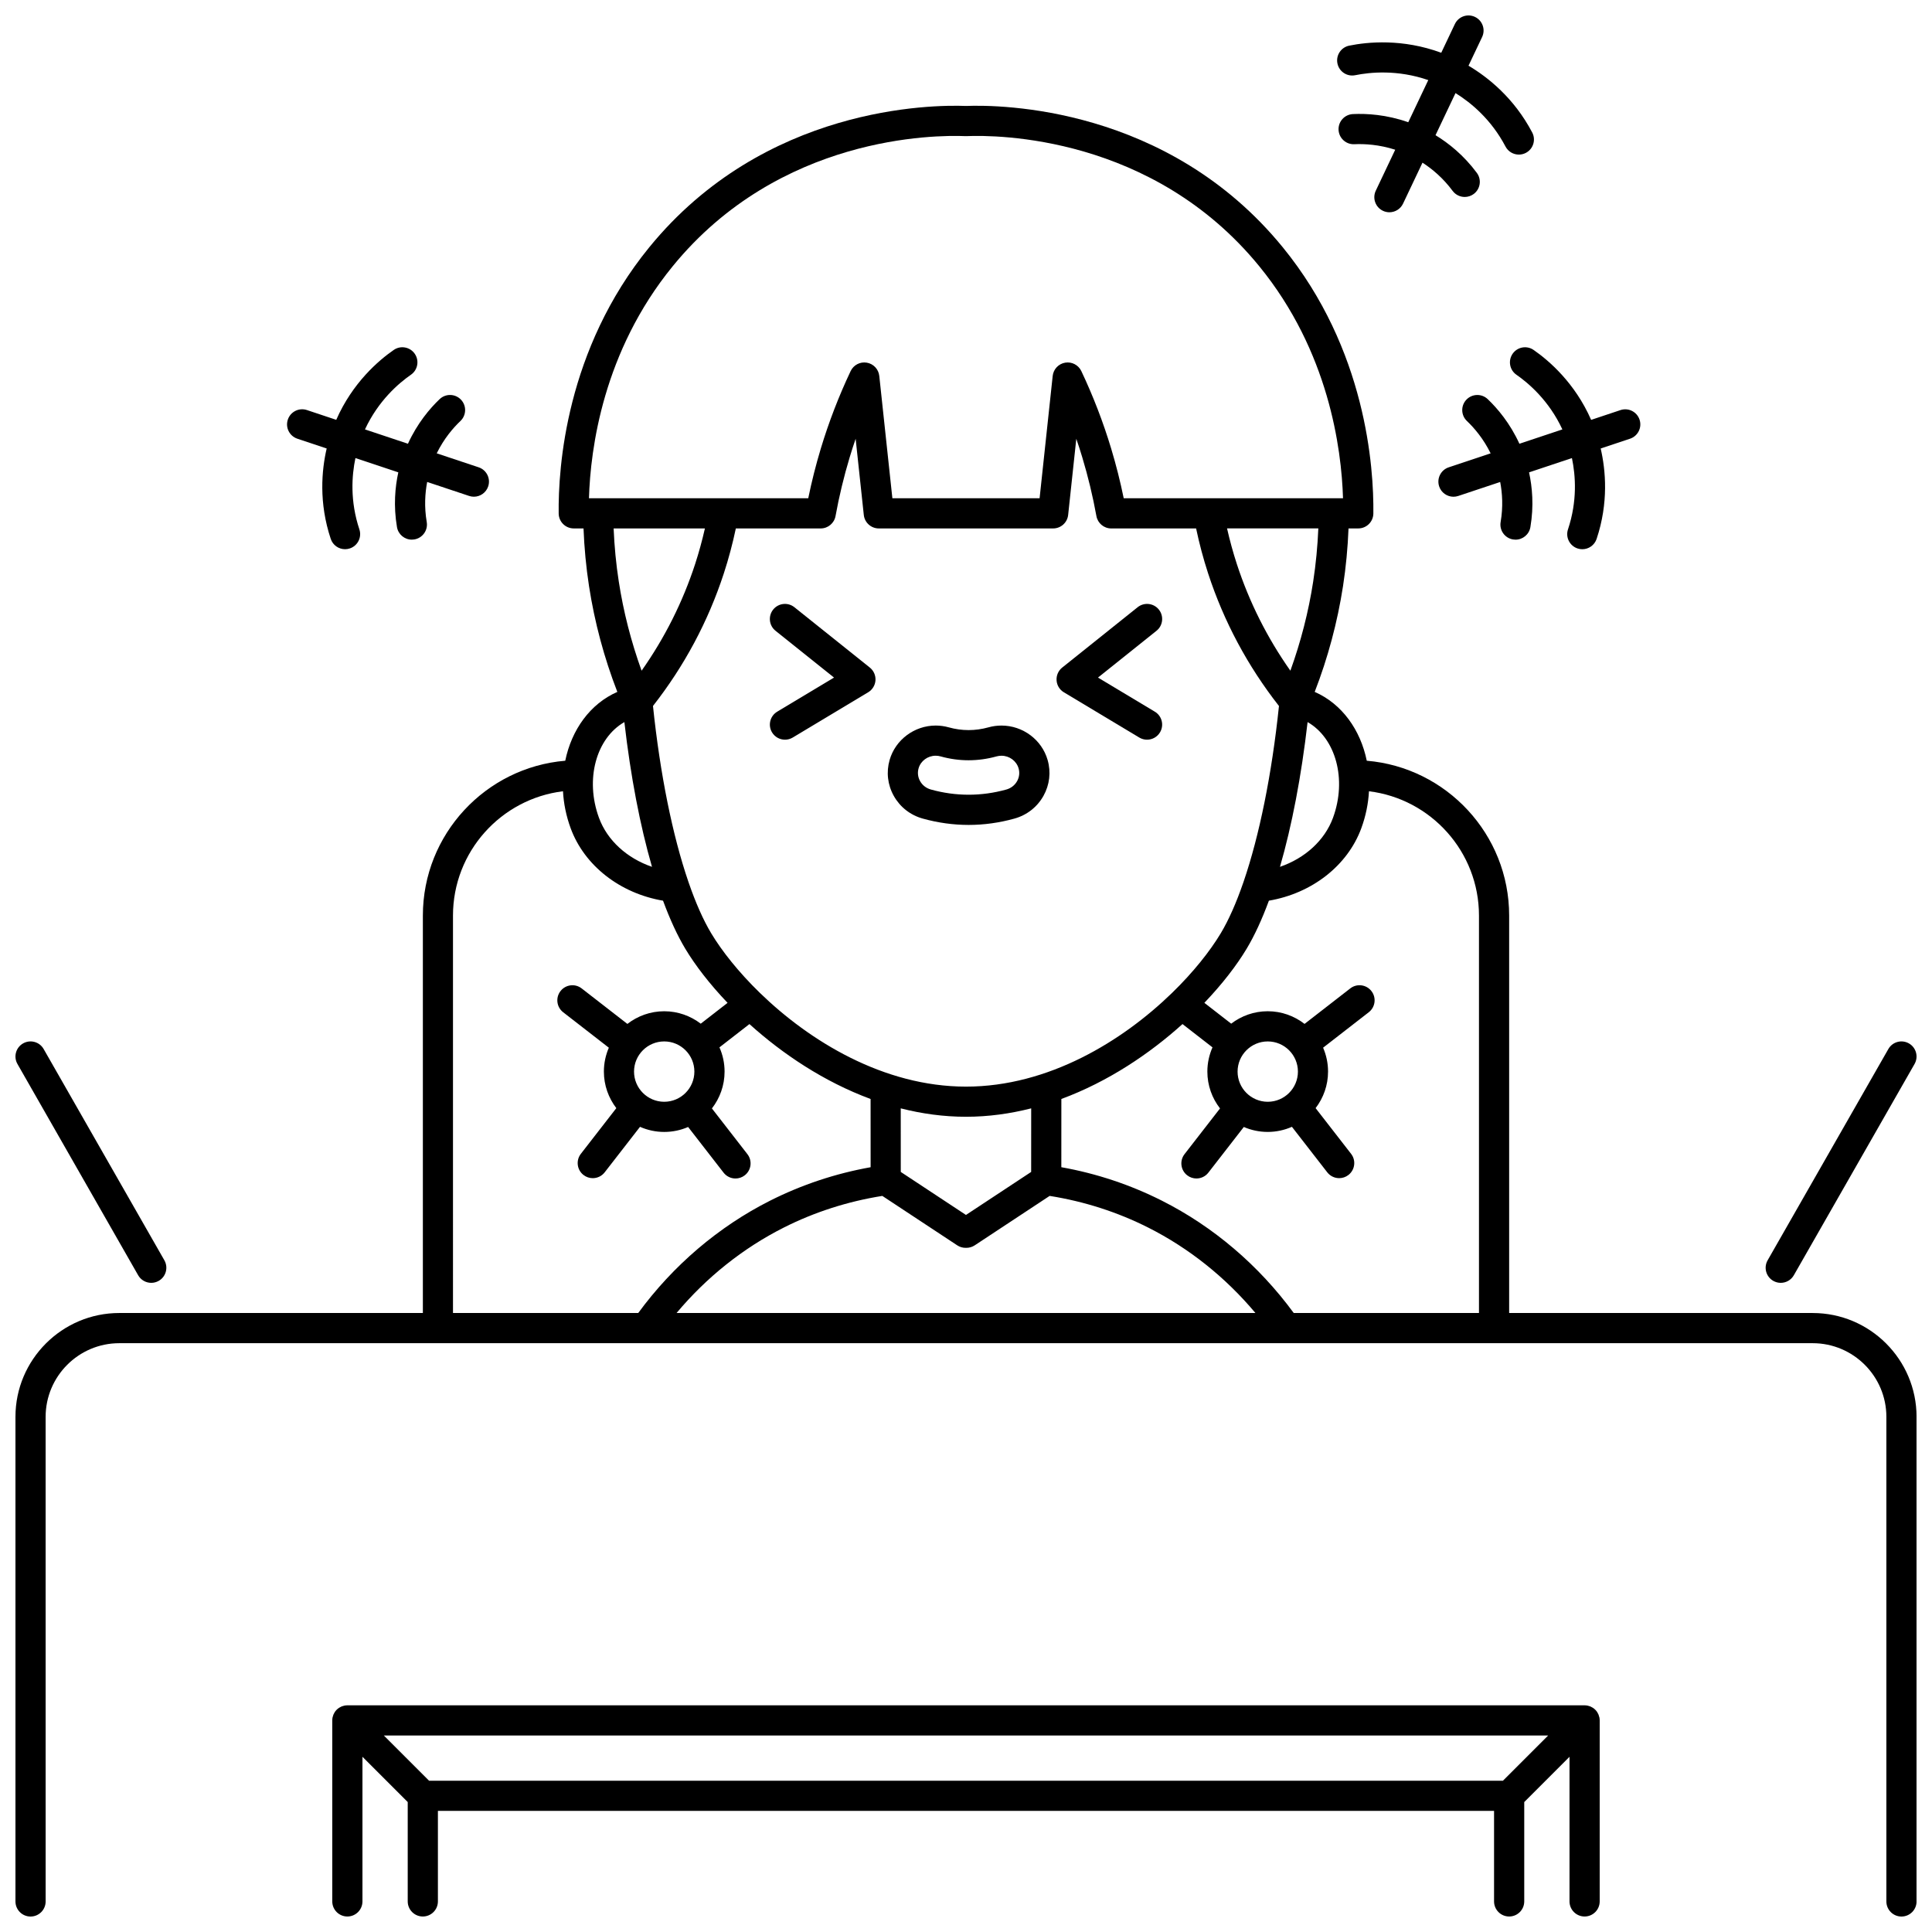 <?xml version="1.0" encoding="UTF-8"?>
<!-- Uploaded to: ICON Repo, www.iconrepo.com, Generator: ICON Repo Mixer Tools -->
<svg width="800px" height="800px" version="1.1" viewBox="144 144 512 512" xmlns="http://www.w3.org/2000/svg">
 <defs>
  <clipPath id="e">
   <path d="m611 419h40.902v65h-40.902z"/>
  </clipPath>
  <clipPath id="d">
   <path d="m148.09 172h503.81v479.9h-503.81z"/>
  </clipPath>
  <clipPath id="c">
   <path d="m232 595h336v56.902h-336z"/>
  </clipPath>
  <clipPath id="b">
   <path d="m148.09 419h40.906v65h-40.906z"/>
  </clipPath>
  <clipPath id="a">
   <path d="m498 148.09h53v52.906h-53z"/>
  </clipPath>
 </defs>
 <path d="m412.85 360.93c3.297-0.918 6.023-3.059 7.684-6.027 1.629-2.918 2.019-6.289 1.102-9.48-1.539-5.383-6.566-9.141-12.234-9.141-1.168 0-2.324 0.156-3.438 0.469-3.519 0.977-7.043 0.973-10.516 0.008-1.129-0.316-2.297-0.48-3.469-0.48-5.652 0-10.68 3.754-12.223 9.125-0.922 3.207-0.531 6.582 1.102 9.508 1.656 2.965 4.383 5.106 7.676 6.019 4.008 1.117 8.102 1.684 12.16 1.684 4.055 0 8.145-0.566 12.156-1.684zm-22.176-7.707c-1.223-0.34-2.231-1.129-2.84-2.215-0.586-1.047-0.727-2.254-0.398-3.398 0.562-1.965 2.43-3.336 4.535-3.336 0.441 0 0.879 0.059 1.312 0.184 4.894 1.363 9.895 1.363 14.816-0.004 0.418-0.117 0.855-0.176 1.293-0.176 2.113 0 3.981 1.375 4.547 3.352 0.328 1.137 0.188 2.336-0.395 3.379-0.609 1.09-1.621 1.879-2.848 2.223-6.621 1.84-13.402 1.84-20.023-0.008z"/>
 <g clip-path="url(#e)">
  <path d="m613.93 483.44c0.625 0.355 1.309 0.527 1.98 0.527 1.387 0 2.738-0.723 3.477-2.016l31.988-55.98c1.098-1.918 0.43-4.359-1.488-5.457-1.918-1.094-4.359-0.43-5.453 1.488l-31.988 55.98c-1.102 1.918-0.434 4.359 1.484 5.457z"/>
 </g>
 <path d="m425.93 327.46 19.992 11.996c0.645 0.387 1.352 0.57 2.055 0.57 1.359 0 2.684-0.691 3.434-1.941 1.137-1.895 0.523-4.352-1.371-5.484l-15.059-9.035 15.504-12.402c1.723-1.379 2.004-3.894 0.625-5.621-1.379-1.723-3.894-2.004-5.621-0.625l-19.992 15.992c-1.023 0.816-1.578 2.086-1.492 3.391 0.082 1.305 0.805 2.488 1.926 3.16z"/>
 <g clip-path="url(#d)">
  <path d="m624.38 491.96h-80.438v-105.32c0-21.547-16.633-39.273-37.734-41.039-1.668-8.164-6.559-15.066-13.797-18.242 3.504-9.047 6.023-18.457 7.504-28.031 0.777-5.043 1.258-10.172 1.457-15.289h2.582c2.188 0 3.973-1.762 4-3.949 0.145-12.188-1.898-43.461-24-70.551-30.551-37.445-74.914-37.805-83.949-37.461-9.043-0.352-53.398 0.016-83.949 37.461-22.105 27.094-24.148 58.363-24 70.551 0.027 2.188 1.809 3.949 4 3.949h2.582c0.199 5.117 0.68 10.242 1.457 15.289 1.477 9.574 3.996 18.98 7.504 28.031-7.238 3.172-12.133 10.078-13.801 18.242-21.102 1.766-37.734 19.492-37.734 41.039v105.32h-80.445c-15.176 0-27.523 12.348-27.523 27.523v128.42c0 2.207 1.789 4 4 4 2.207 0 4-1.789 4-4l-0.004-128.42c0-10.766 8.758-19.523 19.523-19.523h448.77c10.766 0 19.523 8.758 19.523 19.523v128.42c0 2.207 1.789 4 4 4 2.207 0 4-1.789 4-4v-128.42c0-15.176-12.344-27.52-27.523-27.52zm-119.62-128.47c1.195-3.246 1.855-6.555 2.031-9.797 16.402 2.004 29.152 16.008 29.152 32.945v105.32h-49.09c-9.242-12.605-21.281-22.879-34.953-29.773-8.383-4.227-17.328-7.203-26.637-8.863l0.008-18.082c12.398-4.582 23.391-11.988 32.102-19.852l7.949 6.172c-0.867 1.969-1.359 4.137-1.359 6.422 0 3.676 1.258 7.059 3.356 9.762l-9.406 12.117c-1.352 1.746-1.039 4.258 0.707 5.609 0.73 0.566 1.594 0.84 2.449 0.84 1.191 0 2.375-0.531 3.16-1.547l9.395-12.102c1.945 0.84 4.082 1.312 6.332 1.312 2.281 0 4.453-0.488 6.418-1.355l9.363 12.059c0.789 1.016 1.969 1.547 3.16 1.547 0.855 0 1.719-0.273 2.449-0.84 1.746-1.352 2.062-3.867 0.707-5.609l-9.402-12.109c2.059-2.691 3.297-6.043 3.297-9.684 0-2.25-0.473-4.391-1.312-6.332l12.102-9.395c1.746-1.352 2.062-3.867 0.707-5.609-1.355-1.746-3.867-2.062-5.609-0.707l-12.117 9.406c-2.703-2.094-6.086-3.356-9.762-3.356-3.641 0-6.992 1.238-9.68 3.293l-7.109-5.519c4.789-5.016 8.594-9.984 11.191-14.316 2.106-3.508 4.086-7.805 5.91-12.758 11.387-1.938 20.84-9.266 24.492-19.203zm-159.35 43.664c-0.004-0.004-0.008-0.008-0.012-0.012-5.644-5.484-10.07-11.066-12.918-15.809-2.113-3.519-4.109-8.043-5.945-13.352-0.031-0.109-0.07-0.219-0.113-0.324-4.172-12.184-7.492-28.48-9.375-46.57 8.277-10.559 14.605-22.359 18.773-35.125 1.273-3.898 2.336-7.894 3.184-11.922h22.488c1.934 0 3.59-1.383 3.934-3.285 0.949-5.234 2.211-10.465 3.742-15.551 0.496-1.648 1.027-3.289 1.586-4.926l2.16 20.188c0.219 2.031 1.934 3.574 3.977 3.574h46.203c2.043 0 3.758-1.543 3.977-3.574l2.16-20.188c0.562 1.633 1.09 3.277 1.586 4.926 1.535 5.086 2.793 10.32 3.742 15.555 0.344 1.902 2 3.285 3.934 3.285h22.488c0.848 4.023 1.91 8.023 3.184 11.922 4.168 12.77 10.496 24.57 18.773 35.129-1.883 18.09-5.203 34.391-9.375 46.57-0.039 0.105-0.082 0.215-0.113 0.324-1.836 5.312-3.836 9.832-5.945 13.352-2.848 4.742-7.273 10.324-12.918 15.809-0.004 0.004-0.004 0.004-0.008 0.008-13.051 12.672-32.656 24.809-54.586 24.809-21.93-0.008-41.531-12.145-54.582-24.812zm54.586 32.801c5.945 0 11.723-0.816 17.281-2.227l-0.008 16.848-17.277 11.398-17.277-11.398-0.008-16.848c5.566 1.414 11.344 2.227 17.289 2.227zm-22.172 20.973 19.859 13.102c0.652 0.43 1.418 0.66 2.203 0.66h0.219c0.781 0 1.547-0.23 2.203-0.66l19.859-13.102c9.156 1.457 17.941 4.269 26.137 8.402 10.793 5.445 20.488 13.191 28.398 22.633h-153.41c7.91-9.441 17.605-17.188 28.398-22.633 8.191-4.133 16.98-6.945 26.137-8.402zm110.14-32.941c0 4.41-3.586 7.996-7.996 7.996s-7.996-3.586-7.996-7.996c0-4.41 3.586-7.996 7.996-7.996s7.996 3.586 7.996 7.996zm9.293-67.254c-2.211 6.008-7.445 10.719-14.051 12.988 3.152-10.875 5.664-23.941 7.32-38.359 7.453 4.266 10.488 15.148 6.731 25.371zm-5.246-62.625c-1.242 8.047-3.277 15.969-6.047 23.637-6.106-8.664-10.883-18.137-14.188-28.27-1.008-3.094-1.871-6.254-2.594-9.438h24.191c-0.199 4.715-0.648 9.43-1.363 14.07zm-169.77-83.512c28.332-34.727 69.598-34.848 77.59-34.52 0.109 0.004 0.219 0.004 0.328 0 7.977-0.332 49.254-0.211 77.59 34.52 18.383 22.527 21.766 48.258 22.164 61.449h-58.117c-0.906-4.43-2.019-8.84-3.32-13.152-2.117-7.019-4.781-13.934-7.914-20.551-0.77-1.617-2.523-2.531-4.281-2.231-1.766 0.301-3.117 1.738-3.309 3.516l-3.469 32.414h-39.016l-3.469-32.414c-0.191-1.781-1.543-3.219-3.309-3.516-1.762-0.305-3.516 0.613-4.281 2.231-3.133 6.617-5.797 13.527-7.914 20.551-1.301 4.312-2.414 8.719-3.32 13.148h-55.68-0.035-2.398c0.391-13.184 3.777-38.91 22.16-61.445zm-15.621 69.445h24.191c-0.727 3.184-1.586 6.344-2.594 9.438-3.309 10.133-8.082 19.602-14.188 28.266-2.769-7.668-4.805-15.59-6.047-23.637-0.719-4.641-1.168-9.355-1.363-14.066zm2.848 51.32c1.656 14.418 4.168 27.484 7.32 38.359-6.609-2.269-11.844-6.981-14.051-12.988-3.762-10.223-0.727-21.105 6.731-25.371zm-45.422 51.277c0-16.938 12.75-30.941 29.152-32.945 0.176 3.242 0.84 6.547 2.031 9.797 3.652 9.938 13.105 17.266 24.484 19.203 1.824 4.953 3.805 9.25 5.91 12.758 2.598 4.332 6.402 9.301 11.191 14.316l-7.109 5.519c-2.691-2.055-6.039-3.293-9.68-3.293-3.676 0-7.059 1.262-9.762 3.356l-12.117-9.406c-1.746-1.355-4.258-1.039-5.609 0.707-1.352 1.746-1.039 4.258 0.707 5.609l12.102 9.395c-0.84 1.945-1.312 4.082-1.312 6.332 0 3.644 1.238 6.992 3.297 9.684l-9.402 12.109c-1.352 1.746-1.039 4.258 0.707 5.609 0.73 0.566 1.594 0.84 2.449 0.84 1.191 0 2.375-0.531 3.16-1.547l9.363-12.059c1.969 0.867 4.137 1.355 6.418 1.355 2.25 0 4.391-0.473 6.332-1.312l9.395 12.102c0.789 1.016 1.969 1.547 3.16 1.547 0.855 0 1.719-0.273 2.449-0.84 1.746-1.352 2.062-3.867 0.707-5.609l-9.406-12.117c2.094-2.703 3.356-6.086 3.356-9.762 0-2.285-0.488-4.457-1.359-6.422l7.949-6.172c8.715 7.863 19.703 15.27 32.105 19.852l0.008 18.082c-9.309 1.664-18.254 4.637-26.637 8.863-13.668 6.894-25.711 17.168-34.949 29.773h-49.09zm47.98 41.348c0-4.41 3.586-7.996 7.996-7.996s7.996 3.586 7.996 7.996c0 4.41-3.586 7.996-7.996 7.996-4.406 0-7.996-3.586-7.996-7.996z"/>
 </g>
 <g clip-path="url(#c)">
  <path d="m567.75 598.8c-0.039-0.137-0.07-0.273-0.125-0.406-0.055-0.133-0.133-0.258-0.199-0.383-0.055-0.102-0.102-0.207-0.168-0.309-0.145-0.219-0.312-0.426-0.5-0.609l-0.004-0.004c-0.184-0.184-0.387-0.348-0.605-0.492-0.102-0.066-0.211-0.113-0.316-0.172-0.125-0.066-0.242-0.141-0.371-0.195-0.133-0.055-0.266-0.086-0.402-0.125-0.113-0.035-0.227-0.078-0.348-0.102-0.242-0.047-0.488-0.07-0.734-0.074-0.016 0-0.031-0.004-0.047-0.004h-327.88c-0.016 0-0.031 0.004-0.047 0.004-0.246 0.004-0.492 0.027-0.734 0.074-0.121 0.023-0.23 0.066-0.344 0.102-0.137 0.039-0.27 0.07-0.402 0.125-0.129 0.055-0.25 0.129-0.371 0.195-0.105 0.059-0.215 0.105-0.316 0.172-0.219 0.145-0.418 0.309-0.605 0.492l-0.004 0.004c-0.188 0.188-0.352 0.391-0.5 0.609-0.066 0.098-0.109 0.207-0.168 0.309-0.07 0.125-0.145 0.246-0.199 0.379-0.055 0.133-0.086 0.27-0.125 0.406-0.031 0.113-0.078 0.223-0.102 0.336-0.051 0.258-0.078 0.52-0.078 0.781v47.98c0 2.207 1.789 4 4 4 2.207 0 4-1.789 4-4v-38.328l11.996 11.996v26.332c0 2.207 1.789 4 4 4 2.207 0 4-1.789 4-4v-23.992h279.89v23.992c0 2.207 1.789 4 4 4 2.207 0 4-1.789 4-4v-26.332l11.996-11.996v38.328c0 2.207 1.789 4 4 4 2.207 0 4-1.789 4-4v-47.98c0-0.262-0.027-0.523-0.078-0.781-0.039-0.109-0.082-0.219-0.117-0.332zm-310.04 17.117-11.996-11.996h308.57l-11.996 11.996z"/>
 </g>
 <g clip-path="url(#b)">
  <path d="m180.61 481.95c0.738 1.293 2.086 2.016 3.477 2.016 0.672 0 1.352-0.172 1.98-0.527 1.918-1.094 2.586-3.539 1.488-5.457l-31.988-55.98c-1.094-1.918-3.535-2.582-5.453-1.488s-2.586 3.539-1.488 5.457z"/>
 </g>
 <path d="m374.51 320.91-19.992-15.992c-1.727-1.379-4.242-1.098-5.621 0.625-1.379 1.723-1.102 4.242 0.625 5.621l15.504 12.402-15.059 9.035c-1.895 1.137-2.508 3.594-1.371 5.484 0.75 1.25 2.074 1.941 3.434 1.941 0.699 0 1.41-0.184 2.055-0.57l19.992-11.996c1.121-0.672 1.844-1.855 1.934-3.16 0.082-1.305-0.477-2.574-1.5-3.391z"/>
 <path d="m550.42 236.74c-1.816-1.258-4.309-0.805-5.562 1.012s-0.805 4.305 1.012 5.562c3.195 2.211 8.633 6.836 12.176 14.488l-11.387 3.797c-2.488-5.449-5.82-9.371-8.402-11.824-1.602-1.52-4.133-1.453-5.652 0.148s-1.453 4.133 0.148 5.652c1.918 1.82 4.363 4.664 6.281 8.57l-11.113 3.703c-2.094 0.699-3.227 2.961-2.527 5.059 0.559 1.676 2.117 2.734 3.793 2.734 0.418 0 0.848-0.066 1.266-0.207l11.113-3.703c0.559 2.938 0.809 6.559 0.117 10.621-0.371 2.176 1.094 4.242 3.273 4.609 0.227 0.039 0.453 0.059 0.676 0.059 1.914 0 3.606-1.379 3.938-3.328 0.957-5.641 0.496-10.625-0.355-14.508l11.363-3.789c0.988 4.684 1.449 11.418-1.043 18.891-0.699 2.094 0.434 4.359 2.527 5.059 0.418 0.141 0.848 0.207 1.266 0.207 1.672 0 3.234-1.059 3.793-2.734 3.207-9.613 2.406-18.223 1.078-23.961l7.773-2.59c2.094-0.699 3.227-2.961 2.527-5.059-0.699-2.098-2.969-3.227-5.059-2.527l-7.769 2.59c-4.316-9.84-11.234-15.75-15.25-18.531z"/>
 <g clip-path="url(#a)">
  <path d="m503.15 163.93c3.898-0.793 11.188-1.531 19.355 1.297l-5.301 11.168c-5.781-2.035-11.027-2.336-14.664-2.164-2.207 0.105-3.91 1.977-3.809 4.18 0.102 2.141 1.871 3.812 3.992 3.812 0.062 0 0.125 0 0.191-0.004 2.711-0.125 6.566 0.09 10.832 1.461l-5.152 10.859c-0.945 1.996-0.098 4.379 1.898 5.328 0.555 0.262 1.137 0.387 1.711 0.387 1.496 0 2.934-0.844 3.617-2.285l5.152-10.859c2.578 1.668 5.453 4.055 7.981 7.469 0.785 1.059 1.992 1.617 3.215 1.617 0.828 0 1.664-0.258 2.379-0.785 1.773-1.316 2.144-3.82 0.832-5.594-3.481-4.695-7.488-7.879-10.953-9.988l5.297-11.16c4.156 2.578 9.484 7.004 13.25 14.164 0.715 1.359 2.106 2.137 3.543 2.137 0.629 0 1.266-0.148 1.859-0.461 1.953-1.027 2.703-3.445 1.676-5.398-4.816-9.156-11.73-14.641-16.883-17.699l3.609-7.602c0.945-1.996 0.098-4.379-1.898-5.328s-4.379-0.098-5.328 1.898l-3.606 7.602c-10.277-3.785-19.512-2.875-24.391-1.883-2.164 0.441-3.562 2.551-3.121 4.715 0.441 2.16 2.539 3.559 4.715 3.117z"/>
 </g>
 <path d="m222.8 260.26 7.773 2.59c-1.332 5.742-2.125 14.348 1.078 23.961 0.559 1.676 2.117 2.734 3.793 2.734 0.418 0 0.848-0.066 1.266-0.207 2.094-0.699 3.227-2.961 2.527-5.059-2.492-7.473-2.027-14.207-1.043-18.891l11.363 3.789c-0.852 3.883-1.312 8.871-0.355 14.508 0.332 1.953 2.023 3.328 3.938 3.328 0.223 0 0.449-0.02 0.676-0.059 2.176-0.371 3.644-2.434 3.273-4.609-0.691-4.062-0.441-7.688 0.117-10.621l11.113 3.703c0.418 0.141 0.844 0.207 1.266 0.207 1.672 0 3.234-1.059 3.793-2.734 0.699-2.094-0.434-4.359-2.527-5.059l-11.113-3.703c1.918-3.906 4.359-6.746 6.281-8.566 1.602-1.52 1.668-4.051 0.148-5.652-1.52-1.602-4.051-1.668-5.652-0.148-2.586 2.453-5.914 6.379-8.402 11.824l-11.387-3.797c3.543-7.648 8.98-12.273 12.176-14.488 1.816-1.258 2.269-3.746 1.012-5.562-1.258-1.816-3.746-2.269-5.562-1.012-4.016 2.777-10.93 8.688-15.242 18.523l-7.769-2.59c-2.094-0.695-4.359 0.434-5.059 2.527-0.707 2.102 0.426 4.363 2.519 5.062z"/>
</svg>